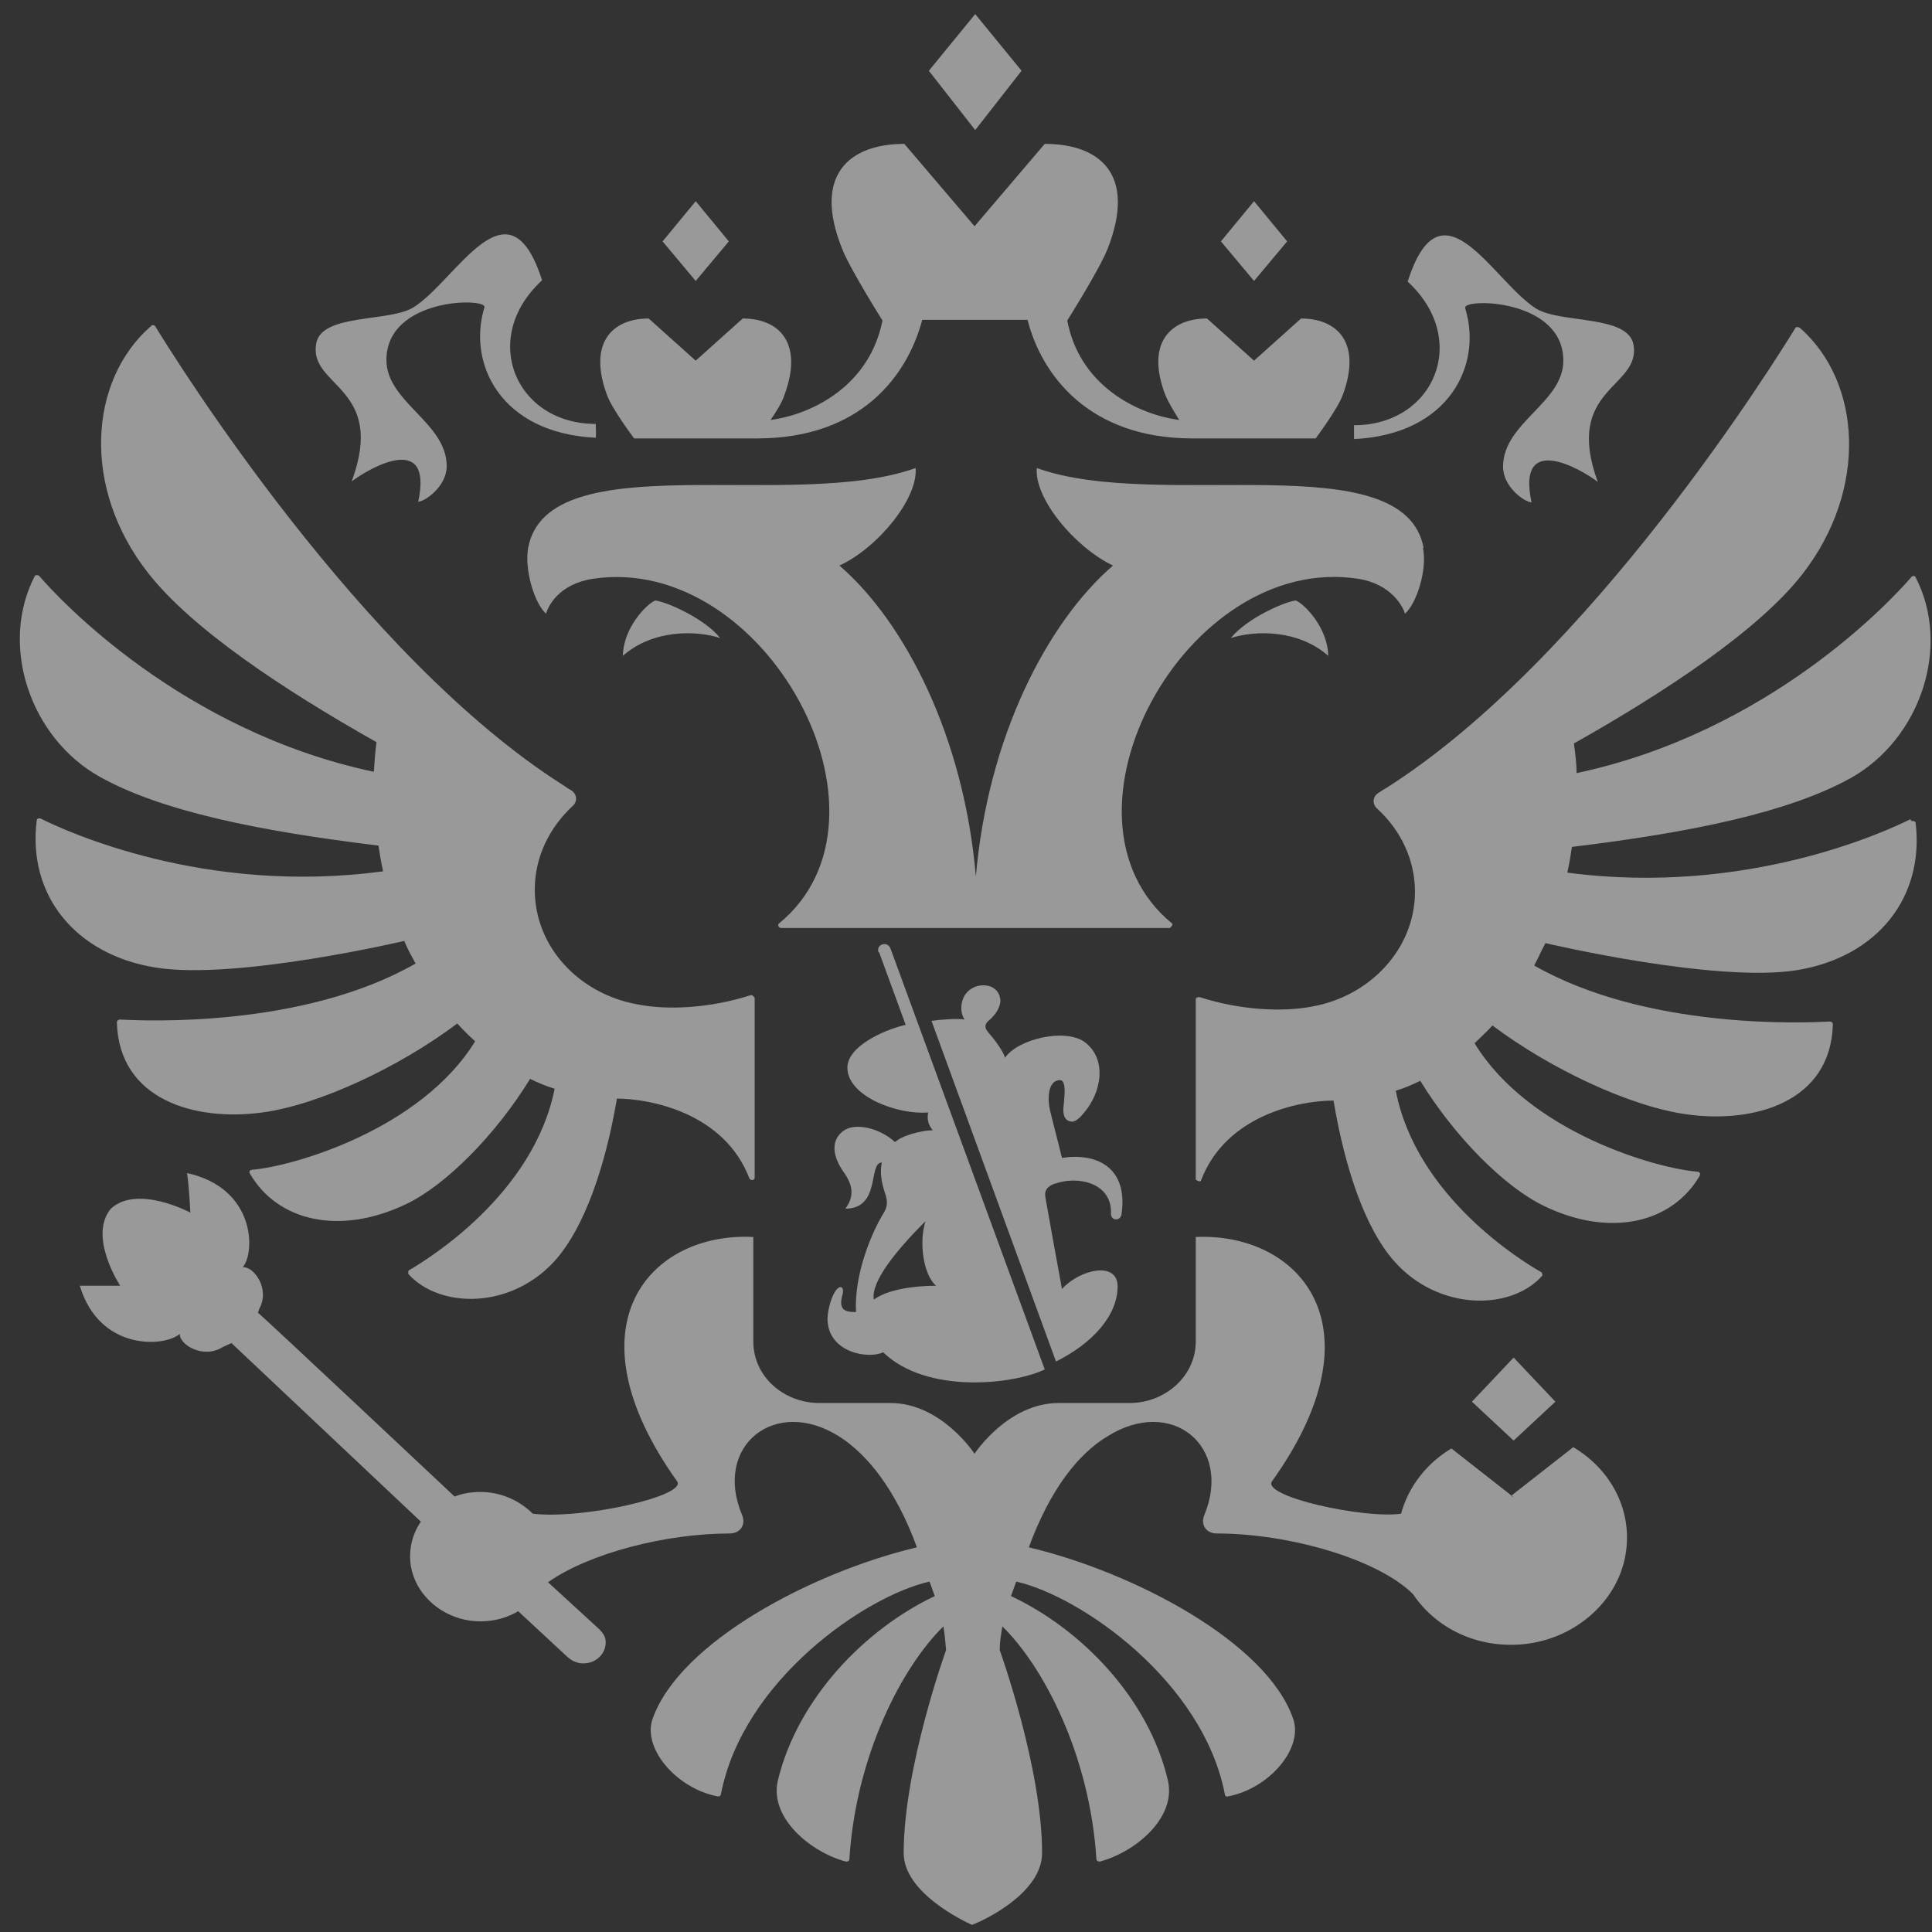 <?xml version="1.0" encoding="UTF-8"?> <svg xmlns="http://www.w3.org/2000/svg" width="91" height="91" viewBox="0 0 91 91" fill="none"><rect x="0" y="0" width="91" height="91" fill="#333333" stroke="none"/><path fill-rule="evenodd" clip-rule="evenodd" d="M62.561 30.891C61.157 29.65 59.129 29.681 57.975 30.053C58.724 29.122 60.502 28.346 61.032 28.284C61.438 28.439 62.561 29.588 62.561 30.922V30.891ZM67.053 25.802C66.117 20.867 54.606 24.126 48.835 22.046C48.71 23.474 50.613 25.77 52.422 26.639C49.334 29.308 46.526 34.708 45.965 41.288C45.403 34.708 42.627 29.308 39.539 26.639C41.348 25.802 43.251 23.474 43.126 22.046C37.324 24.126 25.813 20.867 24.877 25.802C24.69 26.857 25.189 28.439 25.719 28.905C25.813 28.564 26.312 27.508 27.934 27.26C36.045 26.05 42.814 38.464 36.7 43.491C36.606 43.553 36.669 43.708 36.793 43.708H55.105C55.105 43.708 55.292 43.553 55.199 43.491C49.084 38.464 55.854 26.019 63.964 27.26C65.555 27.508 66.086 28.595 66.179 28.905C66.71 28.439 67.24 26.857 67.022 25.802H67.053ZM69.018 14.505C68.862 14.039 73.635 14.039 73.635 16.988C73.635 18.974 70.796 19.905 70.796 21.984C70.796 22.946 71.826 23.66 72.138 23.66C71.42 20.339 74.446 22.077 75.257 22.698C73.635 18.26 77.285 18.291 76.942 16.243C76.692 14.815 73.51 15.25 72.356 14.536C70.328 13.264 67.895 8.267 66.304 13.264C69.268 15.995 67.552 20.029 63.777 20.029C63.777 20.029 63.777 20.619 63.777 20.681C68.269 20.464 69.829 17.174 69.018 14.536V14.505ZM16.579 22.667C17.39 22.046 20.416 20.308 19.698 23.629C20.01 23.629 21.04 22.915 21.04 21.953C21.04 19.905 18.201 18.943 18.201 16.957C18.201 14.008 22.943 14.008 22.818 14.474C22.007 17.112 23.567 20.401 28.059 20.619C28.09 20.557 28.059 19.967 28.059 19.967C24.284 19.967 22.568 15.932 25.532 13.201C23.941 8.236 21.508 13.201 19.48 14.474C18.326 15.188 15.144 14.753 14.894 16.181C14.52 18.229 18.201 18.198 16.579 22.636V22.667ZM29.338 30.891C30.742 29.65 32.769 29.681 33.923 30.053C33.175 29.122 31.397 28.346 30.866 28.284C30.461 28.439 29.338 29.588 29.338 30.922V30.891ZM48.117 3.333L45.934 0.664L43.75 3.333L45.934 6.126L48.117 3.333ZM60.627 11.37L59.067 9.477L57.507 11.37L59.067 13.232L60.627 11.37ZM73.261 66.022L71.295 63.943L69.33 66.022L71.295 67.853L73.261 66.022ZM34.329 11.37L32.769 9.477L31.209 11.37L32.769 13.232L34.329 11.37ZM29.868 20.65H35.67C40.568 20.65 42.752 17.671 43.438 15.064H48.398C49.053 17.639 51.268 20.65 56.166 20.65H61.968C61.968 20.65 62.997 19.284 63.247 18.602C64.152 16.15 62.997 15.002 61.282 15.002L59.067 16.988L56.852 15.002C55.136 15.002 53.951 16.15 54.887 18.602C55.011 18.912 55.292 19.377 55.542 19.781C53.483 19.502 50.831 18.105 50.27 15.095C50.27 15.095 51.798 12.674 52.173 11.712C53.545 8.205 51.798 6.777 49.209 6.777L45.902 10.657L42.596 6.777C40.038 6.777 38.26 8.205 39.663 11.712C40.038 12.674 41.566 15.095 41.566 15.095C40.974 18.105 38.353 19.502 36.294 19.781C36.575 19.377 36.856 18.912 36.949 18.602C37.854 16.15 36.7 15.002 34.984 15.002L32.769 16.988L30.554 15.002C28.839 15.002 27.684 16.15 28.589 18.602C28.839 19.284 29.868 20.65 29.868 20.65ZM89.981 38.588C88.858 39.146 82.276 42.219 73.822 41.102C73.916 40.698 73.978 40.295 74.04 39.891C79.656 39.208 84.21 38.277 87.142 36.664C90.449 34.833 91.915 30.457 90.231 27.198C90.2 27.105 90.075 27.105 90.012 27.198C89.108 28.253 83.337 34.491 74.259 36.415C74.259 35.95 74.196 35.484 74.134 35.019C78.532 32.536 82.869 29.65 84.896 27.043C87.985 23.07 87.704 18.012 84.772 15.436C84.772 15.436 84.709 15.405 84.647 15.405C84.616 15.405 84.584 15.405 84.553 15.467C83.617 16.988 74.883 31.046 65.275 37.129C65.15 37.191 65.025 37.284 64.931 37.346C64.651 37.502 64.62 37.874 64.869 38.091C65.961 39.084 66.647 40.481 66.647 42.002C66.647 44.67 64.557 46.905 61.843 47.401C60.439 47.681 58.443 47.588 56.509 46.967C56.415 46.967 56.322 46.967 56.322 47.091V55.564C56.322 55.564 56.54 55.719 56.571 55.595C57.757 52.491 61.25 51.839 62.81 51.839C63.372 55.16 64.339 57.891 65.649 59.381C67.739 61.77 71.171 61.739 72.637 60.095C72.637 60.095 72.668 60.032 72.637 60.002C72.637 59.971 72.637 59.939 72.574 59.908C71.701 59.412 66.71 56.37 65.743 51.374C66.148 51.25 66.522 51.095 66.897 50.908C68.519 53.546 70.859 55.905 72.73 56.805C75.881 58.326 78.782 57.581 80.061 55.377C80.092 55.284 80.061 55.191 79.968 55.191C78.002 55.036 72.013 53.329 69.455 49.139C69.736 48.86 70.047 48.581 70.297 48.301C72.98 50.319 76.754 52.119 79.468 52.491C82.65 52.926 86.238 51.901 86.331 48.239C86.331 48.177 86.269 48.115 86.175 48.115C85.052 48.177 77.597 48.519 72.262 45.477C72.45 45.136 72.606 44.764 72.793 44.422C72.793 44.422 80.81 46.315 84.647 45.695C88.421 45.074 90.636 42.281 90.231 38.774C90.231 38.681 90.106 38.65 90.044 38.681L89.981 38.588ZM19.043 44.329C19.199 44.702 19.387 45.043 19.574 45.384C14.271 48.426 6.815 48.084 5.661 48.022C5.567 48.022 5.505 48.084 5.505 48.146C5.598 51.808 9.186 52.833 12.368 52.398C15.082 52.026 18.856 50.226 21.539 48.208C21.82 48.519 22.101 48.798 22.381 49.046C19.823 53.205 13.803 54.943 11.868 55.098C11.775 55.098 11.713 55.191 11.775 55.284C13.054 57.488 15.955 58.233 19.137 56.712C21.009 55.812 23.348 53.453 24.97 50.815C25.345 51.002 25.719 51.157 26.125 51.281C25.126 56.277 20.135 59.319 19.293 59.815C19.262 59.815 19.23 59.877 19.23 59.908C19.23 59.939 19.23 59.971 19.23 60.002C20.697 61.646 24.128 61.708 26.218 59.288C27.497 57.798 28.495 55.067 29.057 51.746C30.586 51.746 34.111 52.398 35.296 55.502C35.358 55.626 35.546 55.595 35.546 55.471V46.998C35.546 46.998 35.452 46.843 35.358 46.874C33.424 47.495 31.428 47.588 30.024 47.308C27.279 46.812 25.189 44.608 25.189 41.908C25.189 40.357 25.875 38.991 26.967 37.967C27.216 37.75 27.185 37.408 26.904 37.222C26.78 37.16 26.655 37.067 26.561 37.005C16.985 30.953 8.25 16.895 7.314 15.374C7.283 15.312 7.158 15.281 7.096 15.374C4.163 17.95 3.851 23.008 6.971 26.981C9.03 29.619 13.335 32.474 17.733 34.957C17.671 35.422 17.64 35.888 17.608 36.353C8.531 34.429 2.759 28.191 1.855 27.136C1.792 27.074 1.668 27.074 1.636 27.136C-0.048 30.395 1.418 34.77 4.725 36.602C7.626 38.215 12.212 39.146 17.827 39.829C17.889 40.233 17.951 40.636 18.045 41.039C9.622 42.188 3.04 39.115 1.917 38.557C1.824 38.526 1.73 38.557 1.73 38.65C1.293 42.126 3.508 44.95 7.314 45.571C11.12 46.191 19.137 44.298 19.137 44.298L19.043 44.329ZM71.295 70.522L68.363 68.226C67.209 68.908 66.335 70.026 65.992 71.298C64.245 71.546 59.441 70.491 59.909 69.777C65.181 62.422 61.157 58.046 56.322 58.264V63.198C56.322 64.781 54.918 66.084 53.202 66.084H49.864C47.462 66.084 45.902 68.474 45.902 68.474C45.902 68.474 44.343 66.084 41.941 66.084H38.603C36.887 66.084 35.483 64.812 35.483 63.198V58.264C30.648 58.015 26.624 62.391 31.896 69.777C32.364 70.46 27.435 71.577 25.095 71.298C24.471 70.677 23.598 70.274 22.631 70.274C22.225 70.274 21.788 70.336 21.414 70.491C21.414 70.491 12.305 61.926 12.149 61.833L12.212 61.646C12.742 60.684 11.931 59.629 11.432 59.691C12.024 59.008 12.056 55.967 8.811 55.253C8.905 55.874 8.967 57.115 8.967 57.115C8.967 57.115 6.472 55.781 5.224 56.929C4.132 58.233 5.661 60.56 5.661 60.56C5.661 60.56 4.382 60.56 3.758 60.56C4.694 63.664 7.782 63.446 8.468 62.826C8.437 63.322 9.56 64.036 10.496 63.446L10.901 63.26L19.823 71.671C19.418 72.26 19.23 73.005 19.355 73.781C19.574 75.022 20.603 76.015 21.913 76.295C22.849 76.481 23.723 76.295 24.409 75.891L26.749 78.064C26.967 78.25 27.248 78.374 27.56 78.343C28.121 78.312 28.558 77.846 28.527 77.319C28.527 77.07 28.371 76.884 28.215 76.729C28.183 76.698 25.813 74.526 25.813 74.526C27.747 73.16 31.366 72.229 34.36 72.229C34.891 72.229 35.14 71.795 34.953 71.36C33.58 68.102 36.513 65.743 39.539 67.667C40.849 68.505 42.19 70.15 43.188 72.881C38.228 74.06 32.021 77.35 30.741 80.95C30.242 82.346 31.865 84.239 33.799 84.612C33.83 84.612 33.861 84.612 33.892 84.612C33.892 84.612 33.955 84.55 33.955 84.519C34.984 79.15 40.755 75.177 43.781 74.495C43.937 74.898 43.875 74.774 44.031 75.177C40.755 76.729 37.573 79.988 36.637 83.867C36.232 85.636 38.197 87.25 39.85 87.684C39.944 87.684 40.007 87.653 40.007 87.56C40.319 82.657 42.502 78.498 44.436 76.605C44.499 76.977 44.53 77.35 44.561 77.722C44.561 77.722 42.565 83.246 42.565 87.281C42.565 89.143 45.372 90.477 45.778 90.664C46.308 90.477 49.084 89.174 49.084 87.281C49.084 83.246 47.088 77.722 47.088 77.722C47.088 77.35 47.15 76.977 47.213 76.605C49.147 78.498 51.33 82.657 51.642 87.56C51.642 87.653 51.736 87.684 51.798 87.684C53.452 87.25 55.417 85.636 55.011 83.867C54.107 79.988 50.925 76.729 47.618 75.177C47.774 74.774 47.712 74.898 47.868 74.495C50.894 75.177 56.665 79.181 57.694 84.519C57.694 84.55 57.694 84.581 57.757 84.612C57.819 84.643 57.819 84.612 57.85 84.612C59.784 84.239 61.406 82.346 60.907 80.95C59.66 77.35 53.42 74.06 48.46 72.881C49.459 70.15 50.8 68.474 52.141 67.667C55.167 65.743 58.069 68.102 56.727 71.36C56.54 71.795 56.789 72.229 57.32 72.229C60.72 72.229 64.9 73.439 66.554 75.084C67.614 76.667 69.548 77.66 71.763 77.443C74.259 77.195 76.318 75.332 76.598 73.005C76.848 70.988 75.787 69.157 74.103 68.164L71.171 70.46L71.295 70.522ZM49.708 55.75C50.738 55.377 52.391 55.688 52.329 57.177C52.329 57.519 52.797 57.519 52.828 57.177C53.14 54.943 51.611 54.291 50.02 54.539C49.833 53.764 49.646 53.081 49.49 52.429C49.334 51.901 49.303 50.877 49.927 50.877C50.27 50.877 50.114 51.808 50.083 52.243C50.083 52.584 50.176 52.801 50.488 52.833C50.675 52.833 50.894 52.615 51.018 52.46C51.923 51.436 52.141 49.853 51.081 49.077C50.176 48.426 47.961 48.922 47.337 49.822C47.244 49.481 46.807 48.922 46.589 48.674C46.37 48.426 46.339 48.27 46.589 48.053C46.714 47.96 47.119 47.557 47.119 47.122C47.119 46.874 46.932 46.408 46.308 46.408C45.84 46.408 45.279 46.75 45.279 47.495C45.279 47.65 45.31 47.836 45.434 48.022C45.123 47.96 44.311 48.022 43.875 48.084L49.739 64.129C51.424 63.291 52.641 61.988 52.641 60.591C52.641 59.381 50.862 59.784 50.02 60.715C49.739 59.195 49.49 57.798 49.24 56.401C49.178 56.029 49.365 55.874 49.677 55.75H49.708ZM41.41 44.857L42.658 48.27C41.597 48.519 39.913 49.295 39.913 50.288C39.913 51.653 42.315 52.522 43.719 52.398C43.656 52.708 43.719 52.988 43.937 53.236C43.438 53.236 42.471 53.484 42.159 53.795C41.41 53.112 40.256 52.864 39.726 53.267C39.164 53.67 39.164 54.384 39.726 55.191C40.131 55.75 40.287 56.308 39.819 56.929C41.504 56.929 40.88 54.757 41.535 54.757C41.441 55.191 41.504 55.657 41.691 56.215C41.816 56.588 41.816 56.836 41.597 57.177C41.067 58.046 40.225 60.002 40.319 61.801C39.757 61.801 39.476 61.677 39.695 60.932C39.757 60.653 39.601 60.467 39.351 60.808C39.102 61.181 38.977 61.833 38.977 62.112C38.977 63.695 40.88 64.036 41.597 63.695C43.688 65.712 47.837 65.184 49.209 64.501L41.941 44.67C41.785 44.298 41.254 44.484 41.379 44.857H41.41ZM41.161 61.212C41.005 60.405 42.159 58.946 43.594 57.519C43.282 58.45 43.469 60.032 44.093 60.56C43.032 60.56 41.785 60.746 41.161 61.212Z" fill="white" fill-opacity="0.5"></path></svg> 